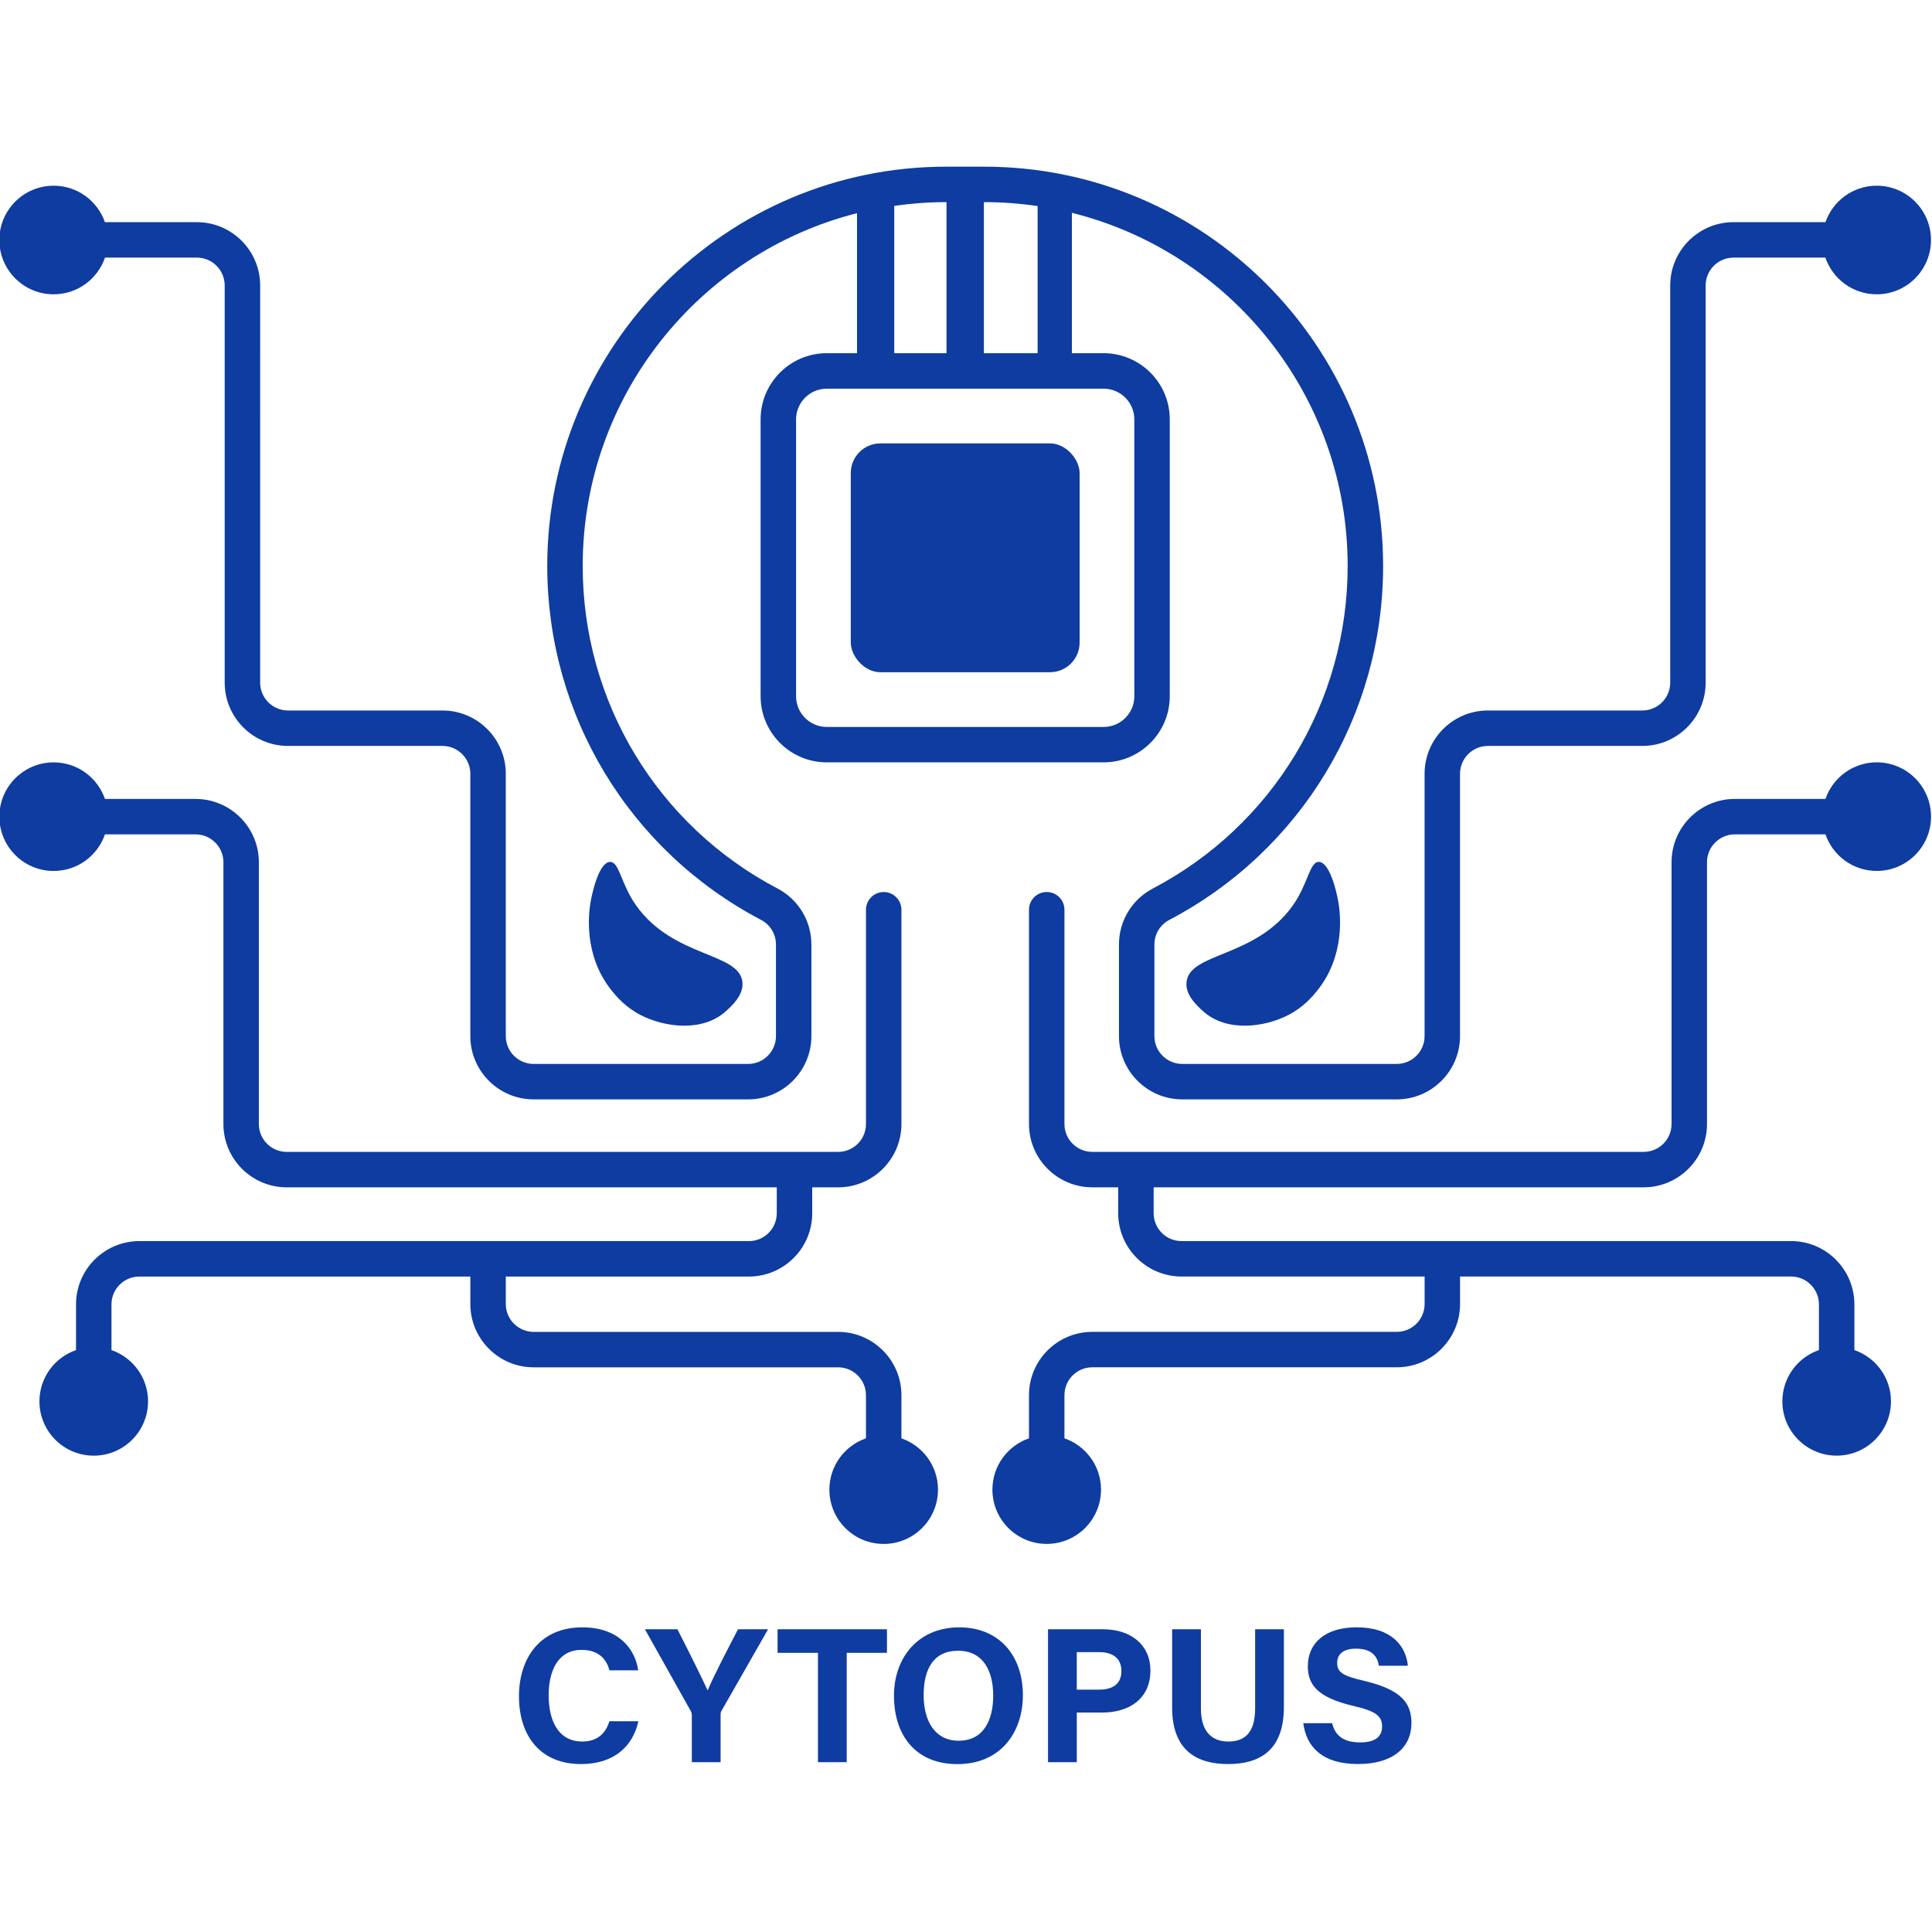 <svg xmlns="http://www.w3.org/2000/svg" id="_&#x421;&#x43B;&#x43E;&#x439;_1" data-name="&#x421;&#x43B;&#x43E;&#x439; 1" version="1.1" viewBox="0 0 1500 1500">
  <defs>
    <style>
      .cls-1 {
        fill: #0e3ca0;
        stroke-width: 0px;
      }
    </style>
  </defs>
  <g>
    <path class="cls-1" d="M1024.06,669.19c-7.32-.32-8.36,17.04-20.47,34.02-28.92,40.54-80.11,36.14-82.39,59.36-.97,9.91,7.87,17.97,12.62,22.32,18.41,16.85,48.16,12.65,66.5,3.14,11.8-6.12,18.62-14.32,22.08-18.57,22.65-27.78,18.06-61.13,16.73-68.93-1.65-9.65-6.96-30.99-15.08-31.35Z"/>
    <path class="cls-1" d="M497.31,788.03c18.34,9.52,48.09,13.71,66.5-3.14,4.75-4.35,13.6-12.41,12.62-22.32-2.28-23.23-53.47-18.82-82.39-59.36-12.12-16.98-13.16-34.34-20.47-34.02-8.12.36-13.43,21.69-15.08,31.35-1.33,7.79-5.92,41.15,16.73,68.93,3.46,4.25,10.28,12.45,22.08,18.57Z"/>
    <path class="cls-1" d="M1457.1,591.88c-18.46,0-34.11,11.88-39.82,28.4h-70.35c-27.1,0-49.14,22.05-49.14,49.14v203.27c0,11.92-9.7,21.62-21.62,21.62h-428.12c-11.92,0-21.62-9.7-21.62-21.62v-166.38c0-7.6-6.16-13.76-13.76-13.76s-13.76,6.16-13.76,13.76v166.38c0,27.1,22.05,49.14,49.14,49.14h20.12v20.12c0,27.1,22.05,49.14,49.14,49.14h188.76v21.34c0,11.92-9.7,21.62-21.62,21.62h-236.4c-27.1,0-49.14,22.05-49.14,49.14v33.52c-16.52,5.71-28.4,21.36-28.4,39.82,0,23.28,18.88,42.16,42.16,42.16s42.16-18.88,42.16-42.16c0-18.46-11.88-34.11-28.4-39.82v-33.52c0-11.92,9.7-21.62,21.62-21.62h236.4c27.1,0,49.14-22.05,49.14-49.14v-21.34h257.01c11.92,0,21.62,9.7,21.62,21.62v35.1c0,.13.02.25.02.37-16.53,5.7-28.42,21.36-28.42,39.82,0,23.28,18.88,42.16,42.16,42.16s42.16-18.88,42.16-42.16c0-18.47-11.89-34.12-28.42-39.82,0-.12.02-.25.02-.37v-35.1c0-27.1-22.05-49.14-49.14-49.14h-473.29c-11.92,0-21.62-9.7-21.62-21.62v-20.12h380.48c27.1,0,49.14-22.05,49.14-49.14v-203.27c0-11.92,9.7-21.62,21.62-21.62h70.35c5.71,16.52,21.36,28.4,39.82,28.4,23.28,0,42.16-18.88,42.16-42.16s-18.88-42.16-42.16-42.16Z"/>
    <path class="cls-1" d="M41.66,228.5c18.49,0,34.16-11.92,39.85-28.49h71.32c11.92,0,21.62,9.7,21.62,21.62v308.37c0,27.1,22.05,49.14,49.14,49.14h119.95c11.92,0,21.62,9.7,21.62,21.62v203.66c0,27.1,22.05,49.14,49.14,49.14h166.52c27.1,0,49.14-22.05,49.14-49.14v-71.08c0-18.31-10.06-34.97-26.26-43.48-93.33-49.01-151.3-144.96-151.3-250.41,0-131.91,90.73-242.98,212.98-273.94v108.71h-23.5c-28.32,0-51.35,23.04-51.35,51.35v214.97c0,28.32,23.04,51.35,51.35,51.35h214.97c28.32,0,51.35-23.04,51.35-51.35v-214.97c0-28.32-23.04-51.35-51.35-51.35h-24.62v-108.98c122.8,30.56,214.09,141.9,214.09,274.21,0,105.45-57.98,201.4-151.3,250.41-16.2,8.51-26.26,25.17-26.26,43.48v71.08c0,27.1,22.05,49.14,49.14,49.14h166.52c27.1,0,49.14-22.05,49.14-49.14v-203.66c0-11.92,9.7-21.62,21.62-21.62h119.95c27.1,0,49.14-22.05,49.14-49.14V221.63c0-11.92,9.7-21.62,21.62-21.62h71.32c5.68,16.56,21.36,28.49,39.85,28.49,23.28,0,42.16-18.88,42.16-42.16s-18.88-42.16-42.16-42.16c-18.43,0-34.05,11.84-39.78,28.31h-71.39c-27.1,0-49.14,22.05-49.14,49.14v308.37c0,11.92-9.7,21.62-21.62,21.62h-119.95c-27.1,0-49.14,22.05-49.14,49.14v203.66c0,11.92-9.7,21.62-21.62,21.62h-166.52c-11.92,0-21.62-9.7-21.62-21.62v-71.08c0-8.05,4.42-15.37,11.54-19.11,102.41-53.78,166.03-159.07,166.03-274.77,0-170.96-138.9-310.05-309.63-310.05h-29.7c-170.73,0-309.63,139.09-309.63,310.05,0,115.71,63.62,220.99,166.03,274.77,7.12,3.74,11.54,11.06,11.54,19.11v71.08c0,11.92-9.7,21.62-21.62,21.62h-166.52c-11.92,0-21.62-9.7-21.62-21.62v-203.66c0-27.1-22.05-49.14-49.14-49.14h-119.95c-11.92,0-21.62-9.7-21.62-21.62V221.63c0-27.1-22.05-49.14-49.14-49.14h-71.39c-5.74-16.47-21.36-28.31-39.78-28.31C18.38,144.18-.5,163.06-.5,186.34s18.88,42.16,42.16,42.16ZM880.7,325.6v214.97c0,13.14-10.69,23.83-23.83,23.83h-214.97c-13.14,0-23.83-10.69-23.83-23.83v-214.97c0-13.14,10.69-23.83,23.83-23.83h214.97c13.14,0,23.83,10.69,23.83,23.83ZM805.61,159.99v114.25h-41.72v-117.3h.33c14.06,0,27.87,1.05,41.38,3.05ZM734.86,156.94v117.3h-40.58v-114.41c13.15-1.89,26.58-2.89,40.24-2.89h.33Z"/>
    <path class="cls-1" d="M699.86,1116.73v-33.52c0-27.1-22.05-49.14-49.14-49.14h-236.4c-11.92,0-21.62-9.7-21.62-21.62v-21.34h188.76c27.1,0,49.14-22.05,49.14-49.14v-20.12h20.12c27.1,0,49.14-22.05,49.14-49.14v-166.38c0-7.6-6.16-13.76-13.76-13.76s-13.76,6.16-13.76,13.76v166.38c0,11.92-9.7,21.62-21.62,21.62H222.6c-11.92,0-21.62-9.7-21.62-21.62v-203.27c0-27.1-22.05-49.14-49.14-49.14h-70.35c-5.71-16.52-21.36-28.4-39.82-28.4-23.28,0-42.16,18.88-42.16,42.16s18.88,42.16,42.16,42.16c18.46,0,34.11-11.88,39.82-28.4h70.35c11.92,0,21.62,9.7,21.62,21.62v203.27c0,27.1,22.05,49.14,49.14,49.14h380.48v20.12c0,11.92-9.7,21.62-21.62,21.62H108.16c-27.1,0-49.14,22.05-49.14,49.14v35.1c0,.13.02.25.02.37-16.53,5.7-28.42,21.36-28.42,39.82,0,23.28,18.88,42.16,42.16,42.16s42.16-18.88,42.16-42.16c0-18.47-11.89-34.12-28.42-39.82,0-.12.02-.25.02-.37v-35.1c0-11.92,9.7-21.62,21.62-21.62h257.01v21.34c0,27.1,22.05,49.14,49.14,49.14h236.4c11.92,0,21.62,9.7,21.62,21.62v33.52c-16.52,5.71-28.4,21.36-28.4,39.82,0,23.28,18.88,42.16,42.16,42.16s42.16-18.88,42.16-42.16c0-18.46-11.88-34.11-28.4-39.82Z"/>
    <rect class="cls-1" x="660.54" y="344.25" width="177.67" height="177.67" rx="23.02" ry="23.02"/>
  </g>
  <g>
    <path class="cls-1" d="M495.62,1336.34c-4.15,19.25-18.66,33.27-44.5,33.27-32.72,0-48.19-23.16-48.19-52.51s15.96-53.64,49.26-53.64c27.48,0,40.8,16.13,43.32,33.38h-22.31c-2.15-7.95-7.69-15.88-21.72-15.88-18.4,0-25.51,16.55-25.51,35.33,0,17.45,6.17,35.82,26.11,35.82,14.56,0,19.16-9.75,21.1-15.77h22.44Z"/>
    <path class="cls-1" d="M537.13,1368.15v-36.47c0-1.16-.17-2.21-.86-3.32l-35.57-63.41h25.24c7.97,15.57,18.33,36.28,23.48,47.49,4.49-10.81,15.79-32.54,23.59-47.49h23.34l-36.04,63.09c-.43.73-.84,1.2-.84,3.3v36.81h-22.33Z"/>
    <path class="cls-1" d="M635.06,1283.25h-31.35v-18.29h84.92v18.29h-31.24v84.9h-22.33v-84.9Z"/>
    <path class="cls-1" d="M794.16,1316.2c0,28.72-17.24,53.45-50.76,53.45s-49.33-23.54-49.33-53.09,18.72-53.09,50.78-53.09c30.19,0,49.32,21.15,49.32,52.74ZM717.11,1316.11c0,20.15,8.84,35.39,27.14,35.39,19.85,0,26.87-16.62,26.87-35.01,0-19.52-8-34.86-27.23-34.86s-26.78,14.4-26.78,34.49Z"/>
    <path class="cls-1" d="M813.68,1264.96h42.69c21.93,0,36.81,12.34,36.81,31.95,0,22.42-16.97,32.7-37.33,32.7h-19.84v38.54h-22.33v-103.19ZM836.01,1311.85h17.03c10.32,0,17.62-3.97,17.62-14.51s-7.7-14.62-17.16-14.62h-17.5v29.13Z"/>
    <path class="cls-1" d="M932.39,1264.96v61.49c0,19.8,10.18,25.67,21.31,25.67,12.77,0,20.78-6.94,20.78-25.67v-61.49h22.33v60.38c0,35.28-20.66,44.27-43.41,44.27s-43.36-9.38-43.36-43.85v-60.8h22.35Z"/>
    <path class="cls-1" d="M1034.31,1337.9c2.35,10.36,9.79,14.9,21.73,14.9s17.01-4.7,17.01-12.26c0-8.4-4.98-12.04-22.62-16.15-28.08-6.59-35.03-16.81-35.03-30.74,0-17.99,13.45-30.2,37.88-30.2,27.4,0,38.31,14.73,39.79,29.82h-22.48c-1.08-6.35-4.59-13.25-17.89-13.25-9.06,0-14.52,3.74-14.52,11.07s4.38,10.09,21.06,13.95c30.01,7.07,36.59,18.24,36.59,32.78,0,18.84-14.26,31.77-41.53,31.77s-39.99-12.89-42.46-31.71h22.48Z"/>
  </g>
</svg>
